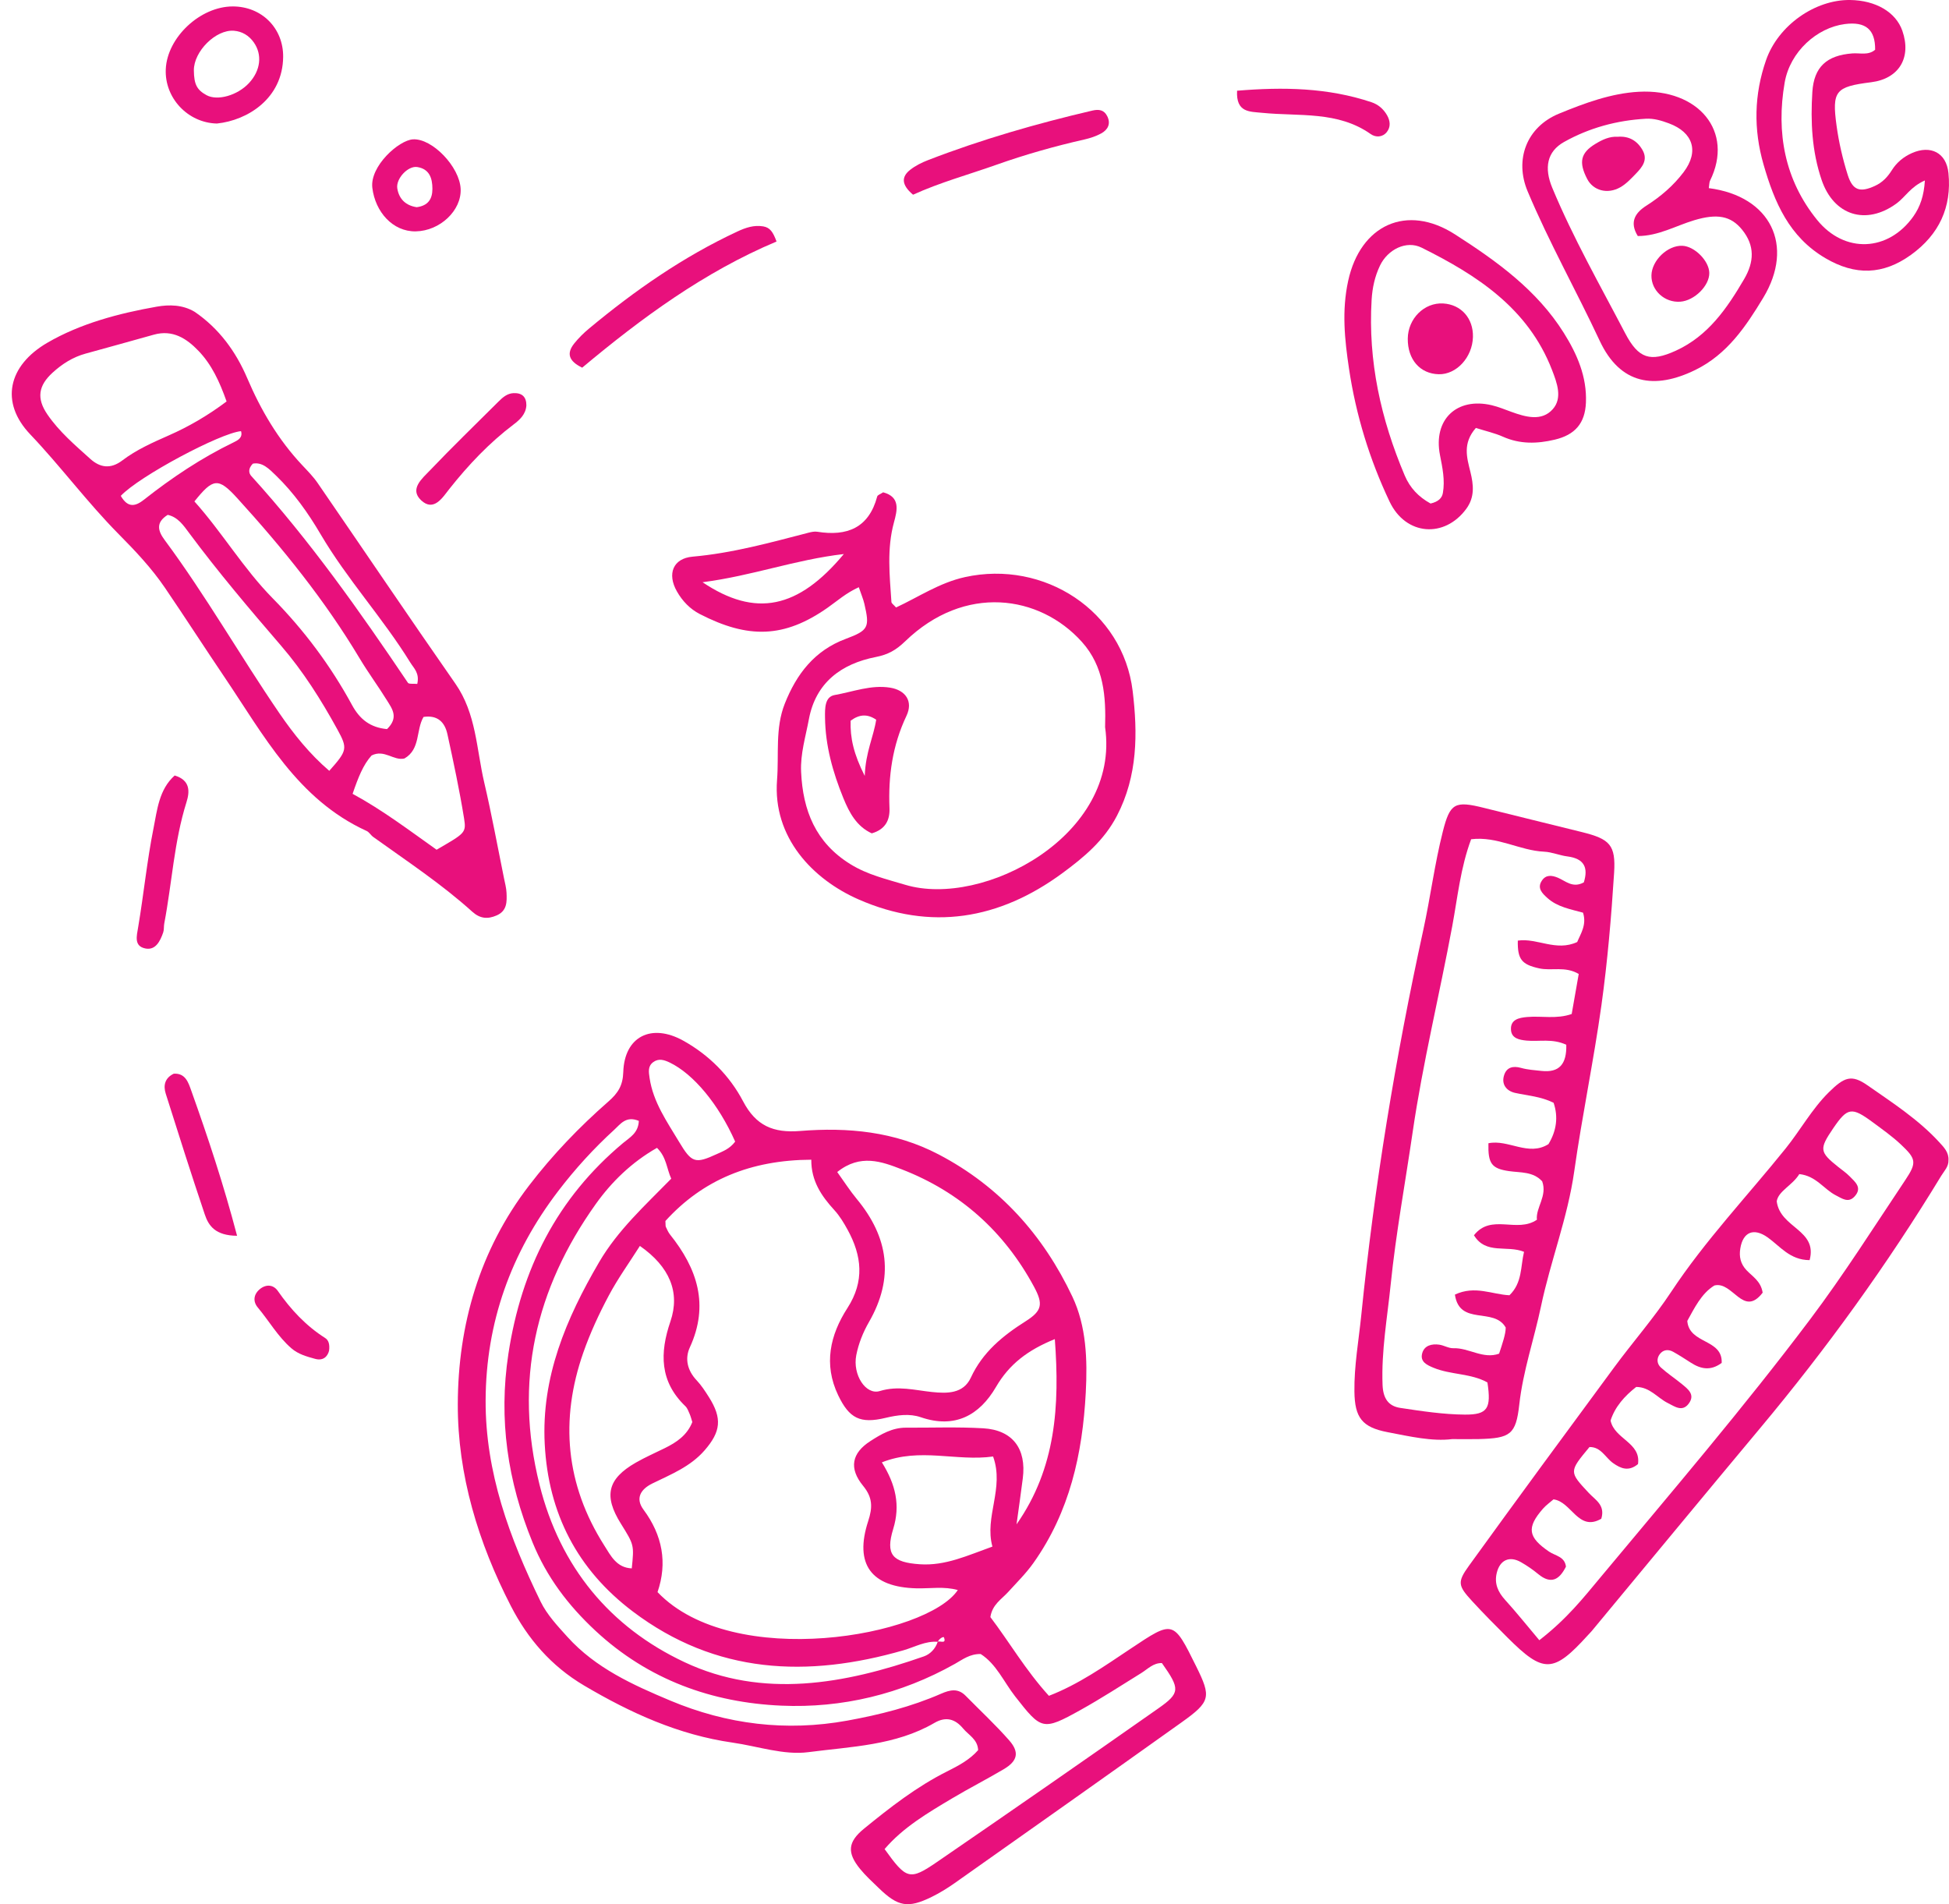 <?xml version="1.0" encoding="UTF-8" standalone="no"?><svg xmlns="http://www.w3.org/2000/svg" xmlns:xlink="http://www.w3.org/1999/xlink" fill="#e8107c" height="453" preserveAspectRatio="xMidYMid meet" version="1" viewBox="-2.8 0.0 463.7 453.0" width="463.7" zoomAndPan="magnify"><defs><clipPath id="a"><path d="M 106 245 L 285 245 L 285 452.988 L 106 452.988 Z M 106 245"/></clipPath><clipPath id="b"><path d="M 344 256 L 460.898 256 L 460.898 396 L 344 396 Z M 344 256"/></clipPath><clipPath id="c"><path d="M 415 0 L 460.898 0 L 460.898 65 L 415 65 Z M 415 0"/></clipPath></defs><g><g clip-path="url(#a)" id="change1_19"><path d="M 172.109 271.578 C 168.133 262.598 162.152 255.488 156.566 252.781 C 155.207 252.121 153.898 251.727 152.617 252.668 C 151.312 253.633 151.527 254.957 151.75 256.461 C 152.617 262.242 155.902 266.848 158.781 271.664 C 161.762 276.645 162.594 276.914 167.711 274.555 C 169.18 273.875 170.773 273.344 172.109 271.578 Z M 207.012 347.879 C 210.34 353.203 211.426 358.129 209.715 363.699 C 207.828 369.836 209.523 371.68 216.043 372.121 C 222.117 372.535 227.379 370.035 233.312 367.918 C 231.359 360.82 236.207 354.043 233.473 346.488 C 224.699 347.707 216.113 344.277 207.012 347.879 Z M 161.914 338.297 C 161.711 337.66 161.547 336.98 161.273 336.348 C 160.992 335.703 160.734 334.973 160.25 334.508 C 154.133 328.645 154.145 321.852 156.703 314.363 C 159.078 307.418 156.492 301.309 149.441 296.395 C 146.938 300.344 144.188 304.152 142.004 308.266 C 139.695 312.609 137.602 317.129 135.98 321.766 C 130.375 337.793 131.77 353.18 140.957 367.641 C 142.52 370.098 143.883 372.949 147.508 373.102 C 148.078 367.531 148.078 367.531 144.91 362.453 C 140.785 355.848 141.734 351.812 148.449 347.957 C 150.691 346.672 153.07 345.629 155.391 344.484 C 158.176 343.109 160.672 341.441 161.914 338.297 Z M 196.391 278.812 C 198.043 281.109 199.418 283.266 201.035 285.219 C 208.605 294.355 209.996 303.996 203.93 314.52 C 202.539 316.926 201.453 319.66 200.922 322.379 C 200.008 327.039 203.188 331.934 206.512 330.918 C 210.859 329.586 214.809 330.715 218.941 331.145 C 222.543 331.52 226.395 331.582 228.184 327.719 C 231 321.641 235.773 317.762 241.238 314.301 C 245.156 311.82 245.426 310.211 243.203 306.09 C 236.117 292.965 225.617 283.543 211.727 278.168 C 207.004 276.34 201.891 274.41 196.391 278.812 Z M 149.184 266.645 C 146.137 265.383 144.809 267.418 143.336 268.762 C 138.453 273.219 134.023 278.082 130 283.352 C 118.766 298.059 112.824 314.562 112.738 333.102 C 112.66 350.262 118.438 365.871 125.812 380.992 C 127.344 384.133 129.812 386.754 132.199 389.398 C 138.922 396.84 147.805 400.832 156.664 404.551 C 170.141 410.207 184.23 411.969 198.816 409.312 C 206.5 407.914 213.988 406.027 221.133 402.902 C 223.266 401.973 225.141 401.574 226.945 403.41 C 230.418 406.941 234.062 410.32 237.32 414.035 C 239.797 416.859 239.289 418.926 236.031 420.859 C 231.98 423.262 227.773 425.402 223.73 427.812 C 217.934 431.27 212.086 434.699 207.66 439.875 C 212.855 447.102 213.605 447.418 220.133 442.945 C 237.75 430.863 255.301 418.676 272.789 406.406 C 278.039 402.723 277.969 401.758 273.637 395.629 C 271.594 395.566 270.285 397.035 268.719 398.008 C 263.918 400.988 259.168 404.066 254.234 406.812 C 245.273 411.793 244.965 411.531 238.742 403.586 C 236.035 400.129 234.246 395.844 230.52 393.473 C 227.938 393.43 226.234 394.777 224.402 395.809 C 211.578 403.035 197.496 406.391 183.102 405.758 C 166.617 405.035 151.434 399.625 138.863 387.934 C 132.328 381.852 127.25 375.121 123.891 366.891 C 117.988 352.426 115.777 337.684 118.156 322.059 C 121.223 301.902 129.738 285.023 145.469 271.891 C 147.016 270.598 149.086 269.535 149.184 266.645 Z M 153.637 378.746 C 171.582 397.555 217.73 389.242 225.078 378.258 C 221.812 377.336 218.512 377.926 215.258 377.848 C 204.48 377.586 200.398 372.129 203.762 361.844 C 204.812 358.629 204.855 356.277 202.551 353.469 C 199.113 349.285 199.844 345.676 204.258 342.832 C 206.805 341.188 209.496 339.613 212.734 339.629 C 218.859 339.66 225 339.418 231.105 339.773 C 238.125 340.18 241.445 344.633 240.539 351.695 C 240.074 355.344 239.551 358.984 239.051 362.629 C 248.422 349.27 249.344 334.414 248.16 318.559 C 241.668 321.191 237.309 324.551 234.16 329.949 C 230.242 336.664 224.418 339.938 216.258 337.141 C 213.602 336.23 210.723 336.617 207.891 337.297 C 201.836 338.746 199.254 337.426 196.613 331.91 C 193.09 324.551 194.688 317.578 198.824 311.16 C 202.926 304.805 202.254 298.738 198.863 292.551 C 197.961 290.906 196.969 289.25 195.711 287.879 C 192.656 284.539 190.18 280.949 190.219 275.883 C 175.809 275.957 164.418 280.66 155.512 290.461 C 155.57 291.391 155.52 291.656 155.613 291.855 C 155.914 292.484 156.188 293.152 156.617 293.691 C 163.098 301.781 165.973 310.414 161.324 320.531 C 160.082 323.238 160.75 326.039 162.945 328.363 C 164.066 329.551 164.973 330.957 165.852 332.344 C 169.074 337.426 168.691 340.586 164.84 345.016 C 161.453 348.91 156.848 350.734 152.418 352.898 C 149.582 354.285 148.324 356.465 150.297 359.125 C 154.832 365.238 156.02 371.805 153.637 378.746 Z M 220.32 390.566 C 217.375 390.332 214.844 391.812 212.152 392.586 C 189.289 399.18 167.512 398.281 147.754 383.355 C 134.547 373.379 127.66 360.039 126.801 343.551 C 125.965 327.594 131.887 313.703 139.723 300.281 C 144.188 292.633 150.633 286.797 156.898 280.395 C 155.785 277.949 155.789 275.297 153.508 273.062 C 147.469 276.504 142.711 281.145 138.934 286.441 C 124.555 306.613 119.449 328.684 125.559 353.172 C 130.461 372.836 142.387 387.109 160.051 395.41 C 178.688 404.172 198.156 400.633 216.996 394.043 C 218.496 393.52 219.758 392.242 220.305 390.551 C 220.879 390.266 222.402 391.195 221.789 389.531 C 221.668 389.211 220.602 389.855 220.32 390.566 Z M 232.828 384.688 C 237.309 390.574 241.172 397.277 246.754 403.418 C 253.797 400.703 259.926 396.387 266.117 392.258 C 276.371 385.422 276.309 385.332 281.805 396.434 C 285.406 403.711 285.227 404.805 278.352 409.707 C 260.375 422.527 242.336 435.262 224.297 447.996 C 222.57 449.211 220.75 450.332 218.859 451.258 C 213.227 454.02 210.848 453.59 206.285 449.164 C 204.762 447.691 203.176 446.254 201.84 444.617 C 198.688 440.754 198.871 438.195 202.777 435.012 C 208.973 429.961 215.277 425.043 222.48 421.426 C 225.188 420.066 227.891 418.656 229.914 416.34 C 229.805 413.77 227.66 412.773 226.352 411.203 C 224.449 408.922 222.262 408.262 219.512 409.863 C 210.262 415.25 199.66 415.488 189.531 416.82 C 183.711 417.59 177.504 415.41 171.473 414.547 C 158.672 412.711 147.246 407.516 136.176 400.977 C 128.301 396.324 122.742 389.816 118.738 382.039 C 111.008 367.027 106.07 350.848 106.117 334.043 C 106.168 315.23 111.27 297.414 123.07 282.031 C 128.691 274.695 135.035 268.09 141.945 262.043 C 144.258 260.023 145.391 258.215 145.488 255.023 C 145.758 246.59 152.16 243.332 159.785 247.578 C 165.887 250.98 170.793 255.902 173.992 261.988 C 177.066 267.836 181.211 269.559 187.559 269.047 C 198.926 268.137 210.066 269.16 220.508 274.621 C 235.078 282.242 245.426 293.871 252.328 308.438 C 255.668 315.477 255.938 323.453 255.523 331.289 C 254.754 345.844 251.699 359.66 243.066 371.82 C 241.27 374.352 239.098 376.465 237.051 378.73 C 235.504 380.441 233.289 381.672 232.828 384.688" fill="inherit"/></g><g id="change1_1"><path d="M 25.938 117.961 C 27.695 121.051 29.598 120.328 31.426 118.891 C 38.109 113.629 45.133 108.926 52.812 105.215 C 53.766 104.754 55.008 104.125 54.547 102.566 C 49.578 103.031 30.305 113.305 25.938 117.961 Z M 96.473 162.699 C 97.062 160.09 95.656 158.977 94.824 157.621 C 88.297 147.031 79.785 137.82 73.473 127.082 C 70.488 122.004 67.113 117.246 62.867 113.133 C 61.207 111.523 59.613 109.859 57.352 110.297 C 56.141 111.555 56.414 112.609 56.992 113.246 C 70.875 128.535 82.742 145.344 94.254 162.43 C 94.492 162.781 95.527 162.602 96.473 162.699 Z M 81.09 188.844 C 88.152 192.664 94.605 197.555 101.07 202.141 C 107.828 198.211 108.168 198.156 107.609 194.684 C 106.523 187.961 105.098 181.293 103.645 174.641 C 103.035 171.859 101.367 170.047 97.965 170.551 C 96.129 173.668 97.277 178.223 93.426 180.434 C 90.848 181.055 88.664 178.176 85.602 179.723 C 83.617 181.914 82.422 184.945 81.09 188.844 Z M 75.539 183.371 C 79.836 178.547 79.953 178.055 77.457 173.508 C 73.594 166.477 69.316 159.695 64.078 153.617 C 56.551 144.879 49.105 136.09 42.223 126.828 C 40.895 125.035 39.531 123 37.102 122.48 C 34.172 124.32 34.785 126.324 36.391 128.488 C 46.211 141.73 54.363 156.074 63.664 169.66 C 67.09 174.66 70.887 179.395 75.539 183.371 Z M 89.281 173.445 C 92.125 170.68 90.496 168.609 89.293 166.656 C 87.191 163.254 84.797 160.027 82.746 156.594 C 74.488 142.793 64.441 130.363 53.652 118.516 C 49.109 113.523 47.906 113.746 43.453 119.281 C 50.039 126.621 55.094 135.234 62.055 142.305 C 69.539 149.902 75.867 158.363 80.949 167.715 C 82.816 171.152 85.324 173.074 89.281 173.445 Z M 51.109 95.504 C 49.434 90.773 47.559 86.738 44.438 83.48 C 41.582 80.5 38.277 78.375 33.82 79.609 C 28.406 81.113 22.996 82.641 17.574 84.117 C 14.551 84.941 11.992 86.57 9.719 88.645 C 6.301 91.758 5.875 94.785 8.465 98.578 C 11.262 102.672 15.043 105.887 18.691 109.172 C 20.965 111.223 23.484 111.672 26.297 109.535 C 29.656 106.984 33.52 105.27 37.402 103.559 C 42.094 101.492 46.57 98.902 51.109 95.504 Z M 43.523 74.184 C 49.305 78.137 53.309 83.613 56.016 89.953 C 59.273 97.586 63.398 104.582 69.086 110.641 C 70.371 112.012 71.715 113.367 72.773 114.906 C 83.711 130.809 94.5 146.809 105.543 162.637 C 110.52 169.77 110.547 178.188 112.402 186.129 C 114.168 193.672 115.559 201.305 117.105 208.898 C 117.34 210.051 117.656 211.203 117.711 212.367 C 117.809 214.504 117.863 216.672 115.379 217.762 C 113.23 218.703 111.422 218.559 109.562 216.887 C 102.23 210.27 93.988 204.844 85.988 199.094 C 85.422 198.688 85.035 197.953 84.426 197.676 C 67.984 190.184 59.961 174.918 50.531 160.965 C 45.789 153.945 41.199 146.82 36.434 139.816 C 33.258 135.148 29.418 131.082 25.422 127.047 C 17.992 119.543 11.688 111 4.379 103.316 C -2.836 95.727 -0.906 86.988 8.465 81.535 C 16.316 76.969 25.43 74.547 34.512 72.949 C 37.48 72.43 40.66 72.473 43.523 74.184" fill="inherit"/></g><g id="change1_2"><path d="M 369.844 248.539 C 366.52 246.992 363.402 247.836 360.398 247.547 C 358.684 247.379 356.84 247.031 356.691 245.035 C 356.504 242.531 358.555 242.113 360.523 241.938 C 363.984 241.629 367.547 242.488 371.133 241.219 C 371.715 237.902 372.27 234.754 372.805 231.695 C 369.539 229.781 366.352 231.016 363.406 230.367 C 359.242 229.453 358.223 228.223 358.312 223.762 C 362.887 223.078 367.402 226.438 372.441 224.098 C 373.25 222.137 374.754 220.023 373.828 217.117 C 370.793 216.277 367.723 215.754 365.375 213.645 C 364.133 212.527 362.809 211.273 364.07 209.445 C 365.02 208.074 366.367 208.184 367.84 208.797 C 369.695 209.574 371.383 211.363 374.02 209.906 C 375.094 206.465 374.188 204.25 370.086 203.73 C 368.23 203.496 366.43 202.691 364.582 202.609 C 358.742 202.344 353.43 198.875 347.207 199.648 C 344.68 206.414 343.996 213.422 342.719 220.301 C 339.676 236.672 335.695 252.863 333.289 269.359 C 331.531 281.422 329.305 293.43 328.07 305.539 C 327.262 313.465 325.828 321.367 326.133 329.426 C 326.254 332.594 327.465 334.492 330.348 334.926 C 335.445 335.695 340.594 336.484 345.727 336.52 C 351.191 336.555 352.008 335.008 351.086 328.871 C 347.117 326.664 342.398 327.086 338.262 325.379 C 336.633 324.703 335.016 323.938 335.566 321.926 C 336.07 320.066 337.836 319.641 339.594 319.879 C 340.742 320.035 341.867 320.766 342.988 320.727 C 346.664 320.602 350.066 323.402 353.863 322.023 C 354.68 319.531 355.438 317.355 355.434 315.809 C 352.641 310.863 344.441 315.508 343.348 307.973 C 348.113 305.723 352.203 307.941 356.324 308.129 C 359.402 305.16 358.945 301.34 359.793 297.793 C 355.73 296.137 350.719 298.535 347.879 293.852 C 352.004 288.613 358.098 293.422 362.855 290.164 C 362.547 287.266 365.391 284.52 364.109 281.02 C 361.926 278.664 359.004 278.996 356.234 278.598 C 352.035 277.996 351.211 276.777 351.32 271.969 C 356.059 270.973 360.836 275.184 365.605 272.176 C 367.527 269.016 367.969 265.691 366.828 262.34 C 363.719 260.812 360.641 260.645 357.664 259.988 C 355.652 259.543 354.332 257.969 355.062 255.746 C 355.664 253.906 357.152 253.504 359.07 254.039 C 360.633 254.48 362.301 254.586 363.93 254.762 C 368.191 255.227 369.965 253.137 369.844 248.539 Z M 342.695 342.348 C 337.934 342.949 332.629 341.715 327.332 340.699 C 321.242 339.535 319.52 337.223 319.438 331.047 C 319.355 324.922 320.465 318.875 321.074 312.828 C 324.188 282.031 329.199 251.516 335.82 221.254 C 337.52 213.484 338.512 205.547 340.473 197.812 C 342.199 191.02 343.316 190.441 350.379 192.215 C 358.117 194.156 365.871 196.031 373.613 197.957 C 380.188 199.594 381.645 200.977 381.223 207.633 C 380.555 218.156 379.66 228.695 378.207 239.137 C 376.363 252.355 373.605 265.449 371.734 278.668 C 370.18 289.668 366.094 299.98 363.828 310.773 C 362.188 318.57 359.555 326.121 358.664 334.121 C 357.867 341.285 356.523 342.145 349.062 342.34 C 347.18 342.391 345.293 342.348 342.695 342.348" fill="inherit"/></g><g clip-path="url(#b)" id="change1_20"><path d="M 363.43 390.191 C 370.023 385.078 373.906 380.121 377.965 375.254 C 394.828 355.008 411.957 334.988 427.812 313.926 C 435.895 303.191 443.066 291.848 450.523 280.691 C 453.297 276.539 453.07 275.664 449.438 272.246 C 447.395 270.324 445.066 268.684 442.801 267.004 C 437.734 263.25 436.746 263.426 433.324 268.453 C 429.992 273.352 430.09 274.059 434.566 277.617 C 435.488 278.352 436.469 279.027 437.289 279.863 C 438.59 281.184 440.316 282.547 438.453 284.609 C 436.949 286.273 435.453 285.102 434 284.371 C 431.137 282.926 429.301 279.723 425.285 279.305 C 423.668 281.973 420.262 283.355 419.914 285.789 C 420.734 292.195 429.691 292.512 427.738 299.773 C 423.035 299.754 420.719 296.465 417.746 294.359 C 414.453 292.023 411.902 293.062 411.254 296.957 C 410.926 298.922 411.281 300.633 412.719 302.164 C 414.129 303.668 416.145 304.762 416.566 307.516 C 411.938 313.539 409.469 304.695 405.082 305.805 C 401.98 307.691 400.285 311.273 398.633 314.234 C 399.09 319.805 407.066 318.438 406.82 324.223 C 404.145 326.199 401.812 325.668 399.473 324.164 C 398.086 323.273 396.703 322.371 395.266 321.574 C 394.121 320.941 392.934 321.051 392.105 322.117 C 391.281 323.18 391.414 324.465 392.344 325.309 C 393.898 326.727 395.684 327.887 397.312 329.227 C 398.77 330.426 400.566 331.727 399.004 333.867 C 397.449 336 395.629 334.578 393.984 333.762 C 391.52 332.531 389.738 329.957 386.48 329.941 C 383.703 332.109 381.414 334.684 380.383 337.938 C 381.316 342.387 387.66 343.156 386.906 348.293 C 384.688 350.117 382.855 349.379 380.98 348.055 C 379.133 346.746 378.109 344.184 375.363 344.234 C 370.465 350.129 370.488 350.105 375.203 355.164 C 376.73 356.805 379.176 358.031 378.172 361.293 C 372.691 364.461 371.121 357.23 366.801 356.684 C 365.988 357.395 365.027 358.066 364.277 358.926 C 360.367 363.414 360.723 365.699 365.754 369.117 C 367.227 370.121 369.473 370.266 369.766 372.688 C 368.227 375.754 366.262 377.02 363.148 374.441 C 361.887 373.395 360.508 372.453 359.082 371.637 C 356.352 370.062 354.059 371.086 353.309 374.156 C 352.688 376.672 353.562 378.688 355.281 380.586 C 357.973 383.551 360.477 386.688 363.43 390.191 Z M 460.773 275.988 C 460.832 277.535 459.77 278.535 459.039 279.734 C 446.211 300.844 431.793 320.805 415.953 339.758 C 402.559 355.785 389.266 371.898 375.93 387.973 C 375.629 388.336 375.285 388.664 374.973 389.012 C 366.754 398.062 364.449 398.137 355.844 389.543 C 353.012 386.719 350.188 383.875 347.48 380.93 C 344.09 377.238 343.844 376.406 346.711 372.445 C 358.121 356.656 369.668 340.965 381.23 325.289 C 385.688 319.242 390.676 313.562 394.805 307.312 C 402.867 295.113 412.91 284.547 422.027 273.219 C 425.559 268.832 428.277 263.82 432.32 259.828 C 435.988 256.203 437.707 255.535 441.516 258.191 C 447.465 262.348 453.629 266.312 458.598 271.738 C 459.723 272.965 460.879 274.145 460.773 275.988" fill="inherit"/></g><g id="change1_3"><path d="M 164.348 138.508 C 176.949 146.961 187.09 144.844 197.961 131.801 C 186.262 133.164 176.312 136.953 164.348 138.508 Z M 260.121 172.98 C 260.328 165.785 259.898 158.574 254.566 152.664 C 244.512 141.512 226.707 138.891 212.57 152.547 C 210.371 154.668 208.504 155.719 205.566 156.297 C 197.359 157.906 191.273 162.387 189.645 171.113 C 188.879 175.238 187.602 179.305 187.797 183.613 C 188.215 192.816 191.246 200.449 199.504 205.566 C 203.609 208.113 208.094 209.137 212.594 210.488 C 231.078 216.039 263.828 198.789 260.121 172.98 Z M 201.523 139.691 C 198.48 141.07 196.402 142.957 194.113 144.562 C 183.766 151.836 175.164 151.984 163.699 146.078 C 161.355 144.871 159.547 142.977 158.242 140.68 C 155.887 136.539 157.301 132.836 161.984 132.422 C 171.422 131.59 180.449 129.086 189.539 126.73 C 190.215 126.555 190.965 126.391 191.637 126.496 C 198.73 127.633 203.906 125.605 205.91 118.09 C 206.004 117.754 206.648 117.562 207.316 117.117 C 211.457 118.219 210.676 121.387 209.883 124.285 C 208.168 130.566 208.863 136.883 209.285 143.203 C 209.309 143.555 209.832 143.871 210.387 144.512 C 215.73 142.039 220.715 138.621 226.789 137.285 C 245.605 133.148 264.371 145.328 266.68 164.391 C 267.891 174.387 267.895 184.551 262.941 194.062 C 259.871 199.965 255.105 203.926 249.969 207.707 C 234.941 218.766 218.641 221.508 201.445 213.953 C 190.586 209.184 181.012 199.23 182.074 185.535 C 182.547 179.465 181.586 173.273 183.914 167.391 C 186.715 160.328 190.996 154.738 198.434 151.973 C 203.863 149.949 204.145 149.227 202.844 143.625 C 202.578 142.492 202.105 141.406 201.523 139.691" fill="inherit"/></g><g id="change1_4"><path d="M 386.859 56.152 C 384.746 52.738 386.363 50.535 388.91 48.918 C 392.336 46.742 395.367 44.129 397.777 40.934 C 401.496 36 400.008 31.48 394.266 29.348 C 392.488 28.688 390.707 28.141 388.777 28.246 C 381.879 28.637 375.32 30.406 369.316 33.773 C 365.234 36.062 364.543 39.945 366.504 44.66 C 371.477 56.617 377.883 67.848 383.867 79.293 C 387.016 85.309 389.809 86.203 395.883 83.438 C 403.566 79.938 408.062 73.395 412.152 66.41 C 414.559 62.301 414.742 58.449 411.691 54.664 C 409.004 51.32 405.699 50.766 400.273 52.395 C 395.863 53.719 391.734 56.152 386.859 56.152 Z M 403.754 44.754 C 418.477 46.66 424.219 58.418 416.703 70.84 C 412.582 77.645 408.152 84.281 400.551 88.004 C 390.855 92.746 382.668 91.488 377.793 81.062 C 372.223 69.145 365.75 57.664 360.648 45.512 C 357.492 38.004 360.363 30.219 368.133 27.027 C 374.211 24.531 380.543 22.188 387.066 21.832 C 401.309 21.055 409.828 31.277 404.047 42.988 C 403.852 43.387 403.887 43.898 403.754 44.754" fill="inherit"/></g><g id="change1_5"><path d="M 337.559 119.785 C 339.438 119.348 340.277 118.465 340.484 117.281 C 341.02 114.23 340.387 111.277 339.793 108.246 C 338.141 99.789 343.797 94.449 352.09 96.395 C 353.684 96.77 355.215 97.41 356.762 97.969 C 360.172 99.207 363.996 100.309 366.633 97.336 C 368.992 94.672 367.645 91.082 366.434 87.965 C 360.758 73.328 348.613 65.469 335.434 58.918 C 331.785 57.102 327.352 59.359 325.523 63.18 C 324.312 65.703 323.703 68.434 323.531 71.324 C 322.656 85.934 325.746 99.75 331.406 113.113 C 332.656 116.059 334.68 118.199 337.559 119.785 Z M 348.336 101.801 C 345.125 105.461 346.195 108.863 347.035 112.273 C 347.781 115.293 348.109 118.234 346.062 121.031 C 340.898 128.086 331.66 127.457 327.801 119.32 C 323.051 109.316 319.809 98.746 318.16 87.762 C 317.117 80.812 316.398 73.938 317.953 66.812 C 320.867 53.457 331.918 48.414 343.352 55.746 C 353.297 62.125 362.848 68.973 369.266 79.207 C 372.414 84.234 374.773 89.613 374.52 95.766 C 374.316 100.711 371.914 103.449 367.102 104.59 C 362.887 105.59 358.816 105.691 354.754 103.879 C 352.852 103.031 350.77 102.574 348.336 101.801" fill="inherit"/></g><g clip-path="url(#c)" id="change1_21"><path d="M 455.164 42.93 C 451.758 44.426 450.496 46.883 448.422 48.398 C 441.148 53.715 433.465 51.246 430.598 42.816 C 428.273 35.98 427.945 28.961 428.387 21.891 C 428.762 15.918 431.82 13.164 437.91 12.703 C 439.742 12.566 441.707 13.234 443.328 11.832 C 443.375 7.02 441.074 5.078 436.105 5.727 C 429.512 6.582 423.078 12.258 421.801 19.652 C 419.754 31.496 421.781 42.77 429.516 52.312 C 436.07 60.402 446.477 59.859 452.41 51.496 C 454.047 49.188 454.934 46.574 455.164 42.93 Z M 437.359 0 C 443.484 0.082 448.254 2.887 449.801 7.32 C 452.031 13.727 449 18.73 442.387 19.562 C 433.883 20.633 433.008 21.586 434.156 29.953 C 434.699 33.887 435.609 37.812 436.801 41.598 C 437.98 45.332 439.742 45.832 443.238 44.242 C 445.039 43.43 446.277 42.121 447.309 40.477 C 448.457 38.648 450.074 37.309 452.078 36.418 C 456.504 34.449 460.285 36.309 460.77 41.18 C 461.578 49.289 458.543 55.805 451.855 60.625 C 445.207 65.41 438.605 65.594 431.5 61.422 C 422.852 56.344 419.375 48.145 416.777 39.137 C 414.359 30.746 414.531 22.473 417.375 14.301 C 420.254 6.035 429.043 -0.109 437.359 0" fill="inherit"/></g><g id="change1_6"><path d="M 43.324 16.766 C 43.363 20.062 44.039 21.383 46.332 22.637 C 48.934 24.062 53.715 22.699 56.445 19.754 C 59.219 16.766 59.641 13 57.578 10.078 C 56.414 8.434 54.797 7.469 52.867 7.316 C 48.527 6.973 43.273 12.258 43.324 16.766 Z M 48.801 29.387 C 41.887 29.227 36.328 23.312 36.641 16.449 C 36.98 8.891 44.844 1.531 52.578 1.531 C 59.445 1.527 64.633 6.684 64.566 13.539 C 64.469 23.422 56.102 28.641 48.801 29.387" fill="inherit"/></g><g id="change1_7"><path d="M 181.953 57.453 C 164.688 64.723 149.863 75.637 135.711 87.465 C 132.523 85.914 131.906 84.09 133.836 81.688 C 134.863 80.406 136.059 79.23 137.32 78.18 C 148.211 69.117 159.762 61.066 172.66 55.062 C 174.625 54.148 176.586 53.488 178.789 53.855 C 180.406 54.129 181.117 55.195 181.953 57.453" fill="inherit"/></g><g id="change1_8"><path d="M 214.43 46.32 C 211.551 43.895 211.707 42.012 213.738 40.406 C 215.004 39.406 216.535 38.652 218.059 38.066 C 230.762 33.16 243.816 29.406 257.07 26.309 C 258.668 25.938 259.871 26.141 260.617 27.613 C 261.539 29.43 260.793 30.867 259.184 31.746 C 257.961 32.41 256.586 32.863 255.223 33.176 C 248.125 34.785 241.145 36.758 234.277 39.191 C 227.66 41.539 220.871 43.387 214.43 46.32" fill="inherit"/></g><g id="change1_9"><path d="M 96.344 49.289 C 99.004 48.945 100.078 47.391 100.078 44.934 C 100.078 42.359 99.348 40.184 96.461 39.734 C 94.254 39.395 91.348 42.516 91.723 44.828 C 92.141 47.414 93.812 48.918 96.344 49.289 Z M 96.113 55.039 C 90.648 55.137 86.473 50.398 85.785 44.684 C 85.164 39.535 92.094 33.34 95.461 33.148 C 100.051 32.887 106.562 39.695 106.797 44.945 C 107.023 50.074 101.879 54.938 96.113 55.039" fill="inherit"/></g><g id="change1_10"><path d="M 38.758 184.48 C 42.562 185.617 42.328 188.41 41.57 190.82 C 38.605 200.246 38.113 210.098 36.277 219.711 C 36.148 220.398 36.254 221.148 36.035 221.797 C 35.332 223.859 34.219 226.129 31.785 225.633 C 29.039 225.07 29.707 222.719 30.082 220.496 C 31.398 212.684 32.176 204.766 33.73 197.004 C 34.605 192.641 35.031 187.809 38.758 184.48" fill="inherit"/></g><g id="change1_11"><path d="M 53.605 293.98 C 48.395 293.934 46.816 291.57 45.918 288.898 C 42.707 279.363 39.66 269.77 36.633 260.176 C 36.016 258.227 36.406 256.438 38.543 255.422 C 41.336 255.246 42.031 257.57 42.695 259.426 C 46.656 270.516 50.375 281.688 53.605 293.98" fill="inherit"/></g><g id="change1_12"><path d="M 291.52 21.582 C 302.48 20.668 313.102 20.84 323.5 24.316 C 325.109 24.855 326.367 25.945 327.207 27.422 C 327.949 28.723 328.121 30.172 327.164 31.391 C 326.141 32.695 324.492 32.723 323.328 31.902 C 315.469 26.352 306.285 27.723 297.543 26.844 C 294.5 26.535 291.258 26.82 291.52 21.582" fill="inherit"/></g><g id="change1_13"><path d="M 122.434 96.453 C 122.293 98.539 120.906 99.832 119.402 100.969 C 113.578 105.375 108.629 110.609 104.098 116.328 C 102.523 118.316 100.41 121.844 97.395 119.016 C 94.555 116.355 97.637 113.844 99.43 111.965 C 104.762 106.367 110.324 100.988 115.801 95.531 C 116.805 94.531 117.871 93.586 119.387 93.523 C 121.391 93.441 122.449 94.402 122.434 96.453" fill="inherit"/></g><g id="change1_14"><path d="M 75.492 321.32 C 75.168 322.598 74.176 323.812 72.172 323.258 C 70.18 322.703 68.188 322.188 66.504 320.727 C 63.285 317.934 61.223 314.242 58.535 311.043 C 57.355 309.637 57.5 307.949 58.992 306.695 C 60.5 305.43 62.246 305.594 63.293 307.094 C 66.391 311.535 69.988 315.395 74.578 318.312 C 75.371 318.82 75.684 319.777 75.492 321.32" fill="inherit"/></g><g id="change1_15"><path d="M 202.938 184.582 C 203.137 178.914 205.051 175.227 205.66 171.211 C 203.578 169.801 201.695 169.891 199.578 171.445 C 199.438 175.52 200.309 179.398 202.938 184.582 Z M 204.609 198.246 C 201.023 196.605 199.273 193.363 197.836 189.832 C 195.336 183.695 193.566 177.395 193.488 170.715 C 193.465 168.566 193.391 165.754 195.793 165.336 C 200.145 164.57 204.457 162.859 208.965 163.586 C 212.652 164.176 214.504 166.832 212.863 170.289 C 209.52 177.34 208.512 184.621 208.824 192.266 C 208.938 195.082 207.859 197.305 204.609 198.246" fill="inherit"/></g><g id="change1_16"><path d="M 382.098 32.535 C 384.727 32.328 386.684 33.441 387.973 35.68 C 389.324 38.023 387.934 39.738 386.426 41.297 C 385.285 42.477 384.117 43.738 382.719 44.539 C 379.66 46.289 376.254 45.34 374.828 42.59 C 372.754 38.602 373.238 36.363 376.785 34.219 C 378.398 33.246 380.113 32.41 382.098 32.535" fill="inherit"/></g><g id="change1_17"><path d="M 403.871 64.918 C 403.926 67.957 400.34 71.523 396.977 71.77 C 393.258 72.043 390.039 69.113 390.105 65.512 C 390.176 61.945 393.961 58.32 397.469 58.469 C 400.375 58.59 403.816 62.055 403.871 64.918" fill="inherit"/></g><g id="change1_18"><path d="M 347.637 80.176 C 347.508 85.004 343.719 89.125 339.504 89.027 C 335.043 88.922 332.086 85.516 332.133 80.551 C 332.184 75.781 336.062 71.93 340.559 72.191 C 344.836 72.438 347.758 75.734 347.637 80.176" fill="inherit"/></g></g></svg>